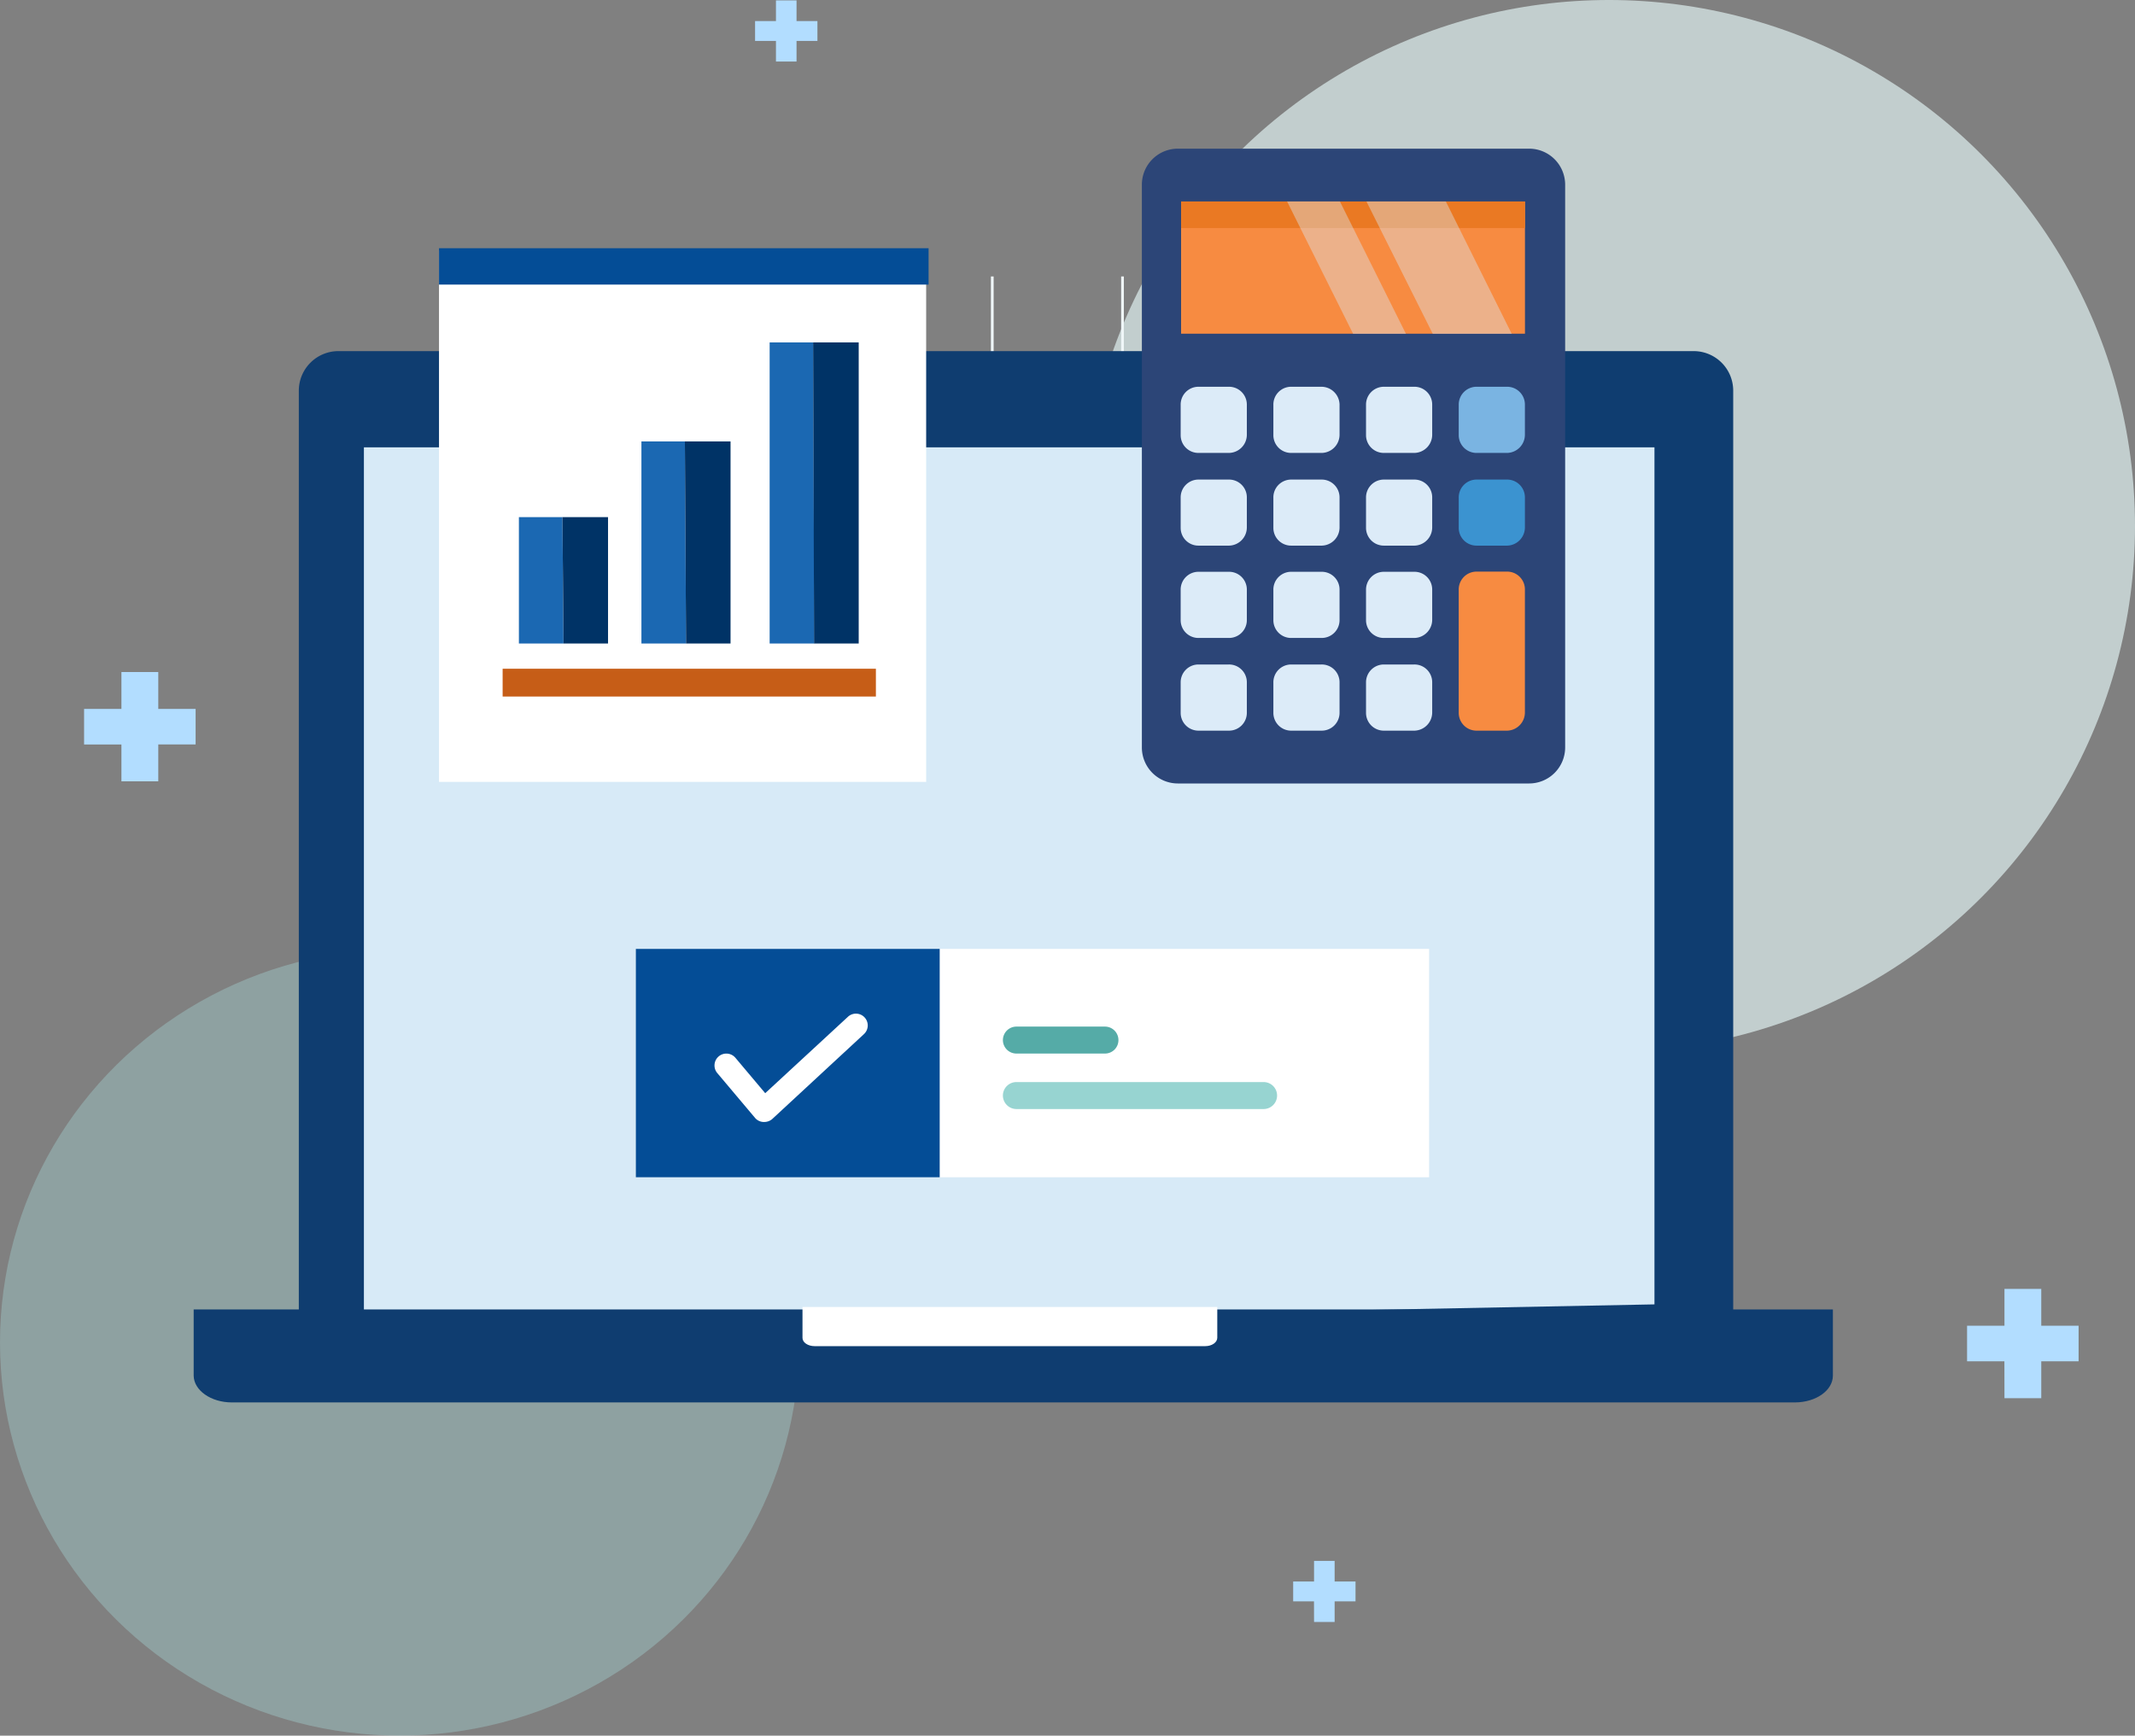 <svg id="Layer_1" data-name="Layer 1" xmlns="http://www.w3.org/2000/svg" viewBox="0 0 351.66 285.91"><rect x="0" y="0" width="351.66" height="285.91" fill="#808080" stroke="none"/><defs><style>.cls-1{fill:#b7ffff;opacity:0.26;}.cls-1,.cls-19,.cls-2{isolation:isolate;}.cls-2{fill:#ecffff;opacity:0.61;}.cls-3,.cls-4,.cls-5{fill:none;}.cls-4,.cls-5{stroke:#eff6f8;stroke-width:0.45px;}.cls-4{stroke-miterlimit:10;}.cls-6{fill:#b2ddff;}.cls-7{fill:#0f3d70;}.cls-8{fill:#d7eaf7;}.cls-9{fill:#fff;}.cls-10{fill:#044d96;}.cls-11{fill:#55aba7;}.cls-12{fill:#97d4d1;}.cls-13{fill:#2c4577;}.cls-14{fill:#f78b41;}.cls-15{fill:#7ab4e2;}.cls-16,.cls-19{fill:#dcebf8;}.cls-17{fill:#3b93d0;}.cls-18{fill:#ea7923;}.cls-19{opacity:0.4;}.cls-20{fill:#1b68b2;}.cls-21{fill:#036;}.cls-22{fill:#c65d17;}</style></defs><title>laptop-calculator</title><g id="illo2"><ellipse id="Ellipse_468" data-name="Ellipse 468" class="cls-1" cx="65.82" cy="221.13" rx="65.82" ry="64.78"/><circle id="Ellipse_468-2" data-name="Ellipse 468-2" class="cls-2" cx="265.02" cy="86.64" r="86.64"/><path id="Path_10062" data-name="Path 10062" class="cls-3" d="M110.17,281.81h41.62V240.18Z"/><line id="Line_838" data-name="Line 838" class="cls-4" x1="163.44" y1="45.54" x2="163.44" y2="212.82"/><line id="Line_900" data-name="Line 900" class="cls-4" x1="227.08" y1="51.33" x2="227.08" y2="218.6"/><line id="Line_901" data-name="Line 901" class="cls-4" x1="248.3" y1="51.33" x2="248.3" y2="218.6"/><line id="Line_839" data-name="Line 839" class="cls-4" x1="184.89" y1="45.54" x2="184.89" y2="212.82"/><line id="Line_899" data-name="Line 899" class="cls-4" x1="206.1" y1="45.54" x2="206.1" y2="212.82"/><path id="Path_10315" data-name="Path 10315" class="cls-5" d="M206.1,45.54V212.82"/><path id="Path_3889-2" data-name="Path 3889-2" class="cls-6" d="M20,122.64H13.85v-5.86H20V110.7h6.07v6.08h6.15v5.85H26.07v6.08H20Z"/><path id="Path_3889-2-2" data-name="Path 3889-2-2" class="cls-6" d="M127.81,6.74h-3.44V3.47h3.44V.07h3.39v3.4h3.44V6.74H131.2v3.4h-3.39Z"/><path id="Path_3889-2-3" data-name="Path 3889-2-3" class="cls-6" d="M330.15,224.25H324v-5.86h6.16v-6.07h6.06v6.07h6.15v5.86h-6.15v6.07h-6.06Z"/><path id="Path_3889-2-4" data-name="Path 3889-2-4" class="cls-6" d="M216.43,263.79H213v-3.27h3.44v-3.4h3.39v3.4h3.44v3.27h-3.44v3.4h-3.39Z"/><g id="Group_7522" data-name="Group 7522"><g id="Group_7494" data-name="Group 7494"><g id="Group_7384" data-name="Group 7384"><path id="Path_3881" data-name="Path 3881" class="cls-7" d="M285.51,219H49.22V64.41a6.52,6.52,0,0,1,6.45-6.57H279a6.51,6.51,0,0,1,6.48,6.54h0V219Z"/><path id="Path_3882" data-name="Path 3882" class="cls-8" d="M272.51,214.87,59.94,219V73.69H272.51"/><path id="Path_3884" data-name="Path 3884" class="cls-7" d="M31.9,215.7l270,0v10.9c0,2.45-2.79,4.41-6.25,4.42l0,0H38.19c-3.46,0-6.28-2-6.29-4.44h0Z"/><path id="Path_3885" data-name="Path 3885" class="cls-9" d="M132.18,215.3H200.5v5.07c0,.76-.87,1.38-2,1.38H134.18c-1.1,0-2-.6-2-1.36V215.3Z"/></g></g></g><g id="Group_10833" data-name="Group 10833"><g id="Group_10840" data-name="Group 10840"><g id="Group_10678" data-name="Group 10678"><rect id="Rectangle_4584-2" data-name="Rectangle 4584-2" class="cls-9" x="104.73" y="156.31" width="130.66" height="37.62"/></g><g id="Group_10679" data-name="Group 10679"><rect id="Rectangle_4585-2" data-name="Rectangle 4585-2" class="cls-10" x="104.73" y="156.31" width="50.05" height="37.62"/></g><path id="Rectangle_4586" data-name="Rectangle 4586" class="cls-11" d="M167.41,169.11H182a2.22,2.22,0,0,1,2.22,2.22h0a2.21,2.21,0,0,1-2.22,2.22H167.41a2.22,2.22,0,0,1-2.22-2.22h0A2.23,2.23,0,0,1,167.41,169.11Z"/><path id="Rectangle_4587" data-name="Rectangle 4587" class="cls-12" d="M167.41,178.25h40.73a2.21,2.21,0,0,1,2.21,2.22h0a2.22,2.22,0,0,1-2.21,2.22H167.41a2.23,2.23,0,0,1-2.22-2.22h0A2.22,2.22,0,0,1,167.41,178.25Z"/><path id="Path_10065" data-name="Path 10065" class="cls-9" d="M125.83,184.82h-.12a1.9,1.9,0,0,1-1.36-.69l-6.21-7.37a1.94,1.94,0,0,1,3-2.5l4.9,5.82,13.63-12.59a1.94,1.94,0,0,1,2.63,2.86l-15.12,14A2,2,0,0,1,125.83,184.82Z"/></g></g><g id="Group_7587" data-name="Group 7587"><path id="Path_2245" data-name="Path 2245" class="cls-13" d="M251.83,129.06H194a5.93,5.93,0,0,1-5.92-5.92V30.4A5.93,5.93,0,0,1,194,24.49h57.88a5.94,5.94,0,0,1,5.92,5.91v92.74A5.94,5.94,0,0,1,251.83,129.06Z"/><rect id="Rectangle_2428" data-name="Rectangle 2428" class="cls-14" x="194.54" y="33.19" width="56.64" height="21.78"/><g id="Group_5135" data-name="Group 5135"><path id="Path_2246" data-name="Path 2246" class="cls-15" d="M248.27,74.61h-5a2.93,2.93,0,0,1-3-2.9v-5a2.94,2.94,0,0,1,2.9-3h5a2.93,2.93,0,0,1,3,2.9v5A3,3,0,0,1,248.27,74.61Z"/><path id="Path_2247" data-name="Path 2247" class="cls-16" d="M233,74.61h-5a2.93,2.93,0,0,1-3-2.9v-5a2.94,2.94,0,0,1,2.9-3h5a2.93,2.93,0,0,1,3,2.9v5A3,3,0,0,1,233,74.61Z"/><path id="Path_2248" data-name="Path 2248" class="cls-16" d="M217.74,74.61h-5a2.92,2.92,0,0,1-3-2.9v-5a2.93,2.93,0,0,1,2.9-3h5a3,3,0,0,1,3,2.9v5A3,3,0,0,1,217.74,74.61Z"/><path id="Path_2249" data-name="Path 2249" class="cls-16" d="M202.47,74.61h-5a2.92,2.92,0,0,1-3-2.9v-5a2.93,2.93,0,0,1,2.9-3h5a2.94,2.94,0,0,1,3,2.9v5A3,3,0,0,1,202.47,74.61Z"/><path id="Path_2250" data-name="Path 2250" class="cls-17" d="M248.27,89.88h-5a2.93,2.93,0,0,1-3-2.9V82a2.94,2.94,0,0,1,2.9-3h5a2.93,2.93,0,0,1,3,2.9v5A3,3,0,0,1,248.27,89.88Z"/><path id="Path_2251" data-name="Path 2251" class="cls-16" d="M233,89.88h-5a2.93,2.93,0,0,1-3-2.9V82a2.94,2.94,0,0,1,2.9-3h5a2.93,2.93,0,0,1,3,2.9v5A3,3,0,0,1,233,89.88Z"/><path id="Path_2252" data-name="Path 2252" class="cls-16" d="M217.74,89.88h-5a2.92,2.92,0,0,1-3-2.9V82a2.93,2.93,0,0,1,2.9-3h5a2.94,2.94,0,0,1,3,2.9v5A3,3,0,0,1,217.74,89.88Z"/><path id="Path_2253" data-name="Path 2253" class="cls-16" d="M202.47,89.88h-5a2.92,2.92,0,0,1-3-2.9V82a2.93,2.93,0,0,1,2.9-3h5a2.93,2.93,0,0,1,3,2.9v5A3,3,0,0,1,202.47,89.88Z"/><path id="Path_2254" data-name="Path 2254" class="cls-16" d="M233,105.09h-5a2.93,2.93,0,0,1-3-2.9v-5a2.94,2.94,0,0,1,2.9-3h5a2.92,2.92,0,0,1,3,2.9v5A3,3,0,0,1,233,105.09Z"/><path id="Path_2255" data-name="Path 2255" class="cls-16" d="M217.74,105.09h-5a2.92,2.92,0,0,1-3-2.9v-5a2.93,2.93,0,0,1,2.9-3h5a2.93,2.93,0,0,1,3,2.9v5a2.94,2.94,0,0,1-2.91,3Z"/><path id="Path_2256" data-name="Path 2256" class="cls-16" d="M202.47,105.09h-5a2.92,2.92,0,0,1-3-2.9v-5a2.93,2.93,0,0,1,2.9-3h5a2.93,2.93,0,0,1,3,2.9v5a2.94,2.94,0,0,1-2.9,3Z"/><path id="Path_2257" data-name="Path 2257" class="cls-14" d="M248.27,120.36h-5a2.93,2.93,0,0,1-3-2.9V97.16a2.94,2.94,0,0,1,2.9-3h5a2.93,2.93,0,0,1,3,2.9v20.3A3,3,0,0,1,248.27,120.36Z"/><path id="Path_2258" data-name="Path 2258" class="cls-16" d="M233,120.36h-5a2.93,2.93,0,0,1-3-2.9v-5a2.94,2.94,0,0,1,2.9-3h5a2.92,2.92,0,0,1,3,2.9v5A3,3,0,0,1,233,120.36Z"/><path id="Path_2259" data-name="Path 2259" class="cls-16" d="M217.74,120.36h-5a2.93,2.93,0,0,1-3-2.9v-5a2.93,2.93,0,0,1,2.9-3h5a2.93,2.93,0,0,1,3,2.9v5a2.94,2.94,0,0,1-2.91,3Z"/><path id="Path_2260" data-name="Path 2260" class="cls-16" d="M202.47,120.36h-5a2.93,2.93,0,0,1-3-2.9v-5a2.93,2.93,0,0,1,2.9-3h5a2.93,2.93,0,0,1,3,2.9v5a2.94,2.94,0,0,1-2.9,3Z"/></g><rect id="Rectangle_2429" data-name="Rectangle 2429" class="cls-18" x="194.54" y="33.19" width="56.64" height="4.38"/><path id="Path_2261" data-name="Path 2261" class="cls-19" d="M212,33.19,222.88,55h8.7L220.7,33.19Z"/><path id="Path_2262" data-name="Path 2262" class="cls-19" d="M225.07,33.19,236,55H249L238.15,33.19Z"/></g><g id="Group_10837" data-name="Group 10837"><rect id="Rectangle_4588-2" data-name="Rectangle 4588-2" class="cls-9" x="72.31" y="41.29" width="80.24" height="87.51"/><rect id="Rectangle_4589-2" data-name="Rectangle 4589-2" class="cls-10" x="72.31" y="40.89" width="80.64" height="5.99"/><g id="Group_10681" data-name="Group 10681"><g id="Group_9027" data-name="Group 9027"><g id="Group_9024" data-name="Group 9024"><path id="Path_5085" data-name="Path 5085" class="cls-20" d="M92.82,106H85.47V85.19h7.17"/><path id="Path_5086" data-name="Path 5086" class="cls-21" d="M92.64,85.19h7.51V106H92.82"/></g><g id="Group_9025" data-name="Group 9025"><path id="Path_5087" data-name="Path 5087" class="cls-20" d="M113,106h-7.35V72.71h7.17"/><path id="Path_5088" data-name="Path 5088" class="cls-21" d="M112.81,72.71h7.52V106H113"/></g><g id="Group_9026" data-name="Group 9026"><path id="Path_5089" data-name="Path 5089" class="cls-20" d="M134.12,106h-7.35V56.41h7.17"/><path id="Path_5090" data-name="Path 5090" class="cls-21" d="M133.93,56.41h7.51l0,49.59h-7.35"/></g><rect id="Rectangle_3599" data-name="Rectangle 3599" class="cls-22" x="82.79" y="110.16" width="61.48" height="4.58"/></g></g></g></g></svg>